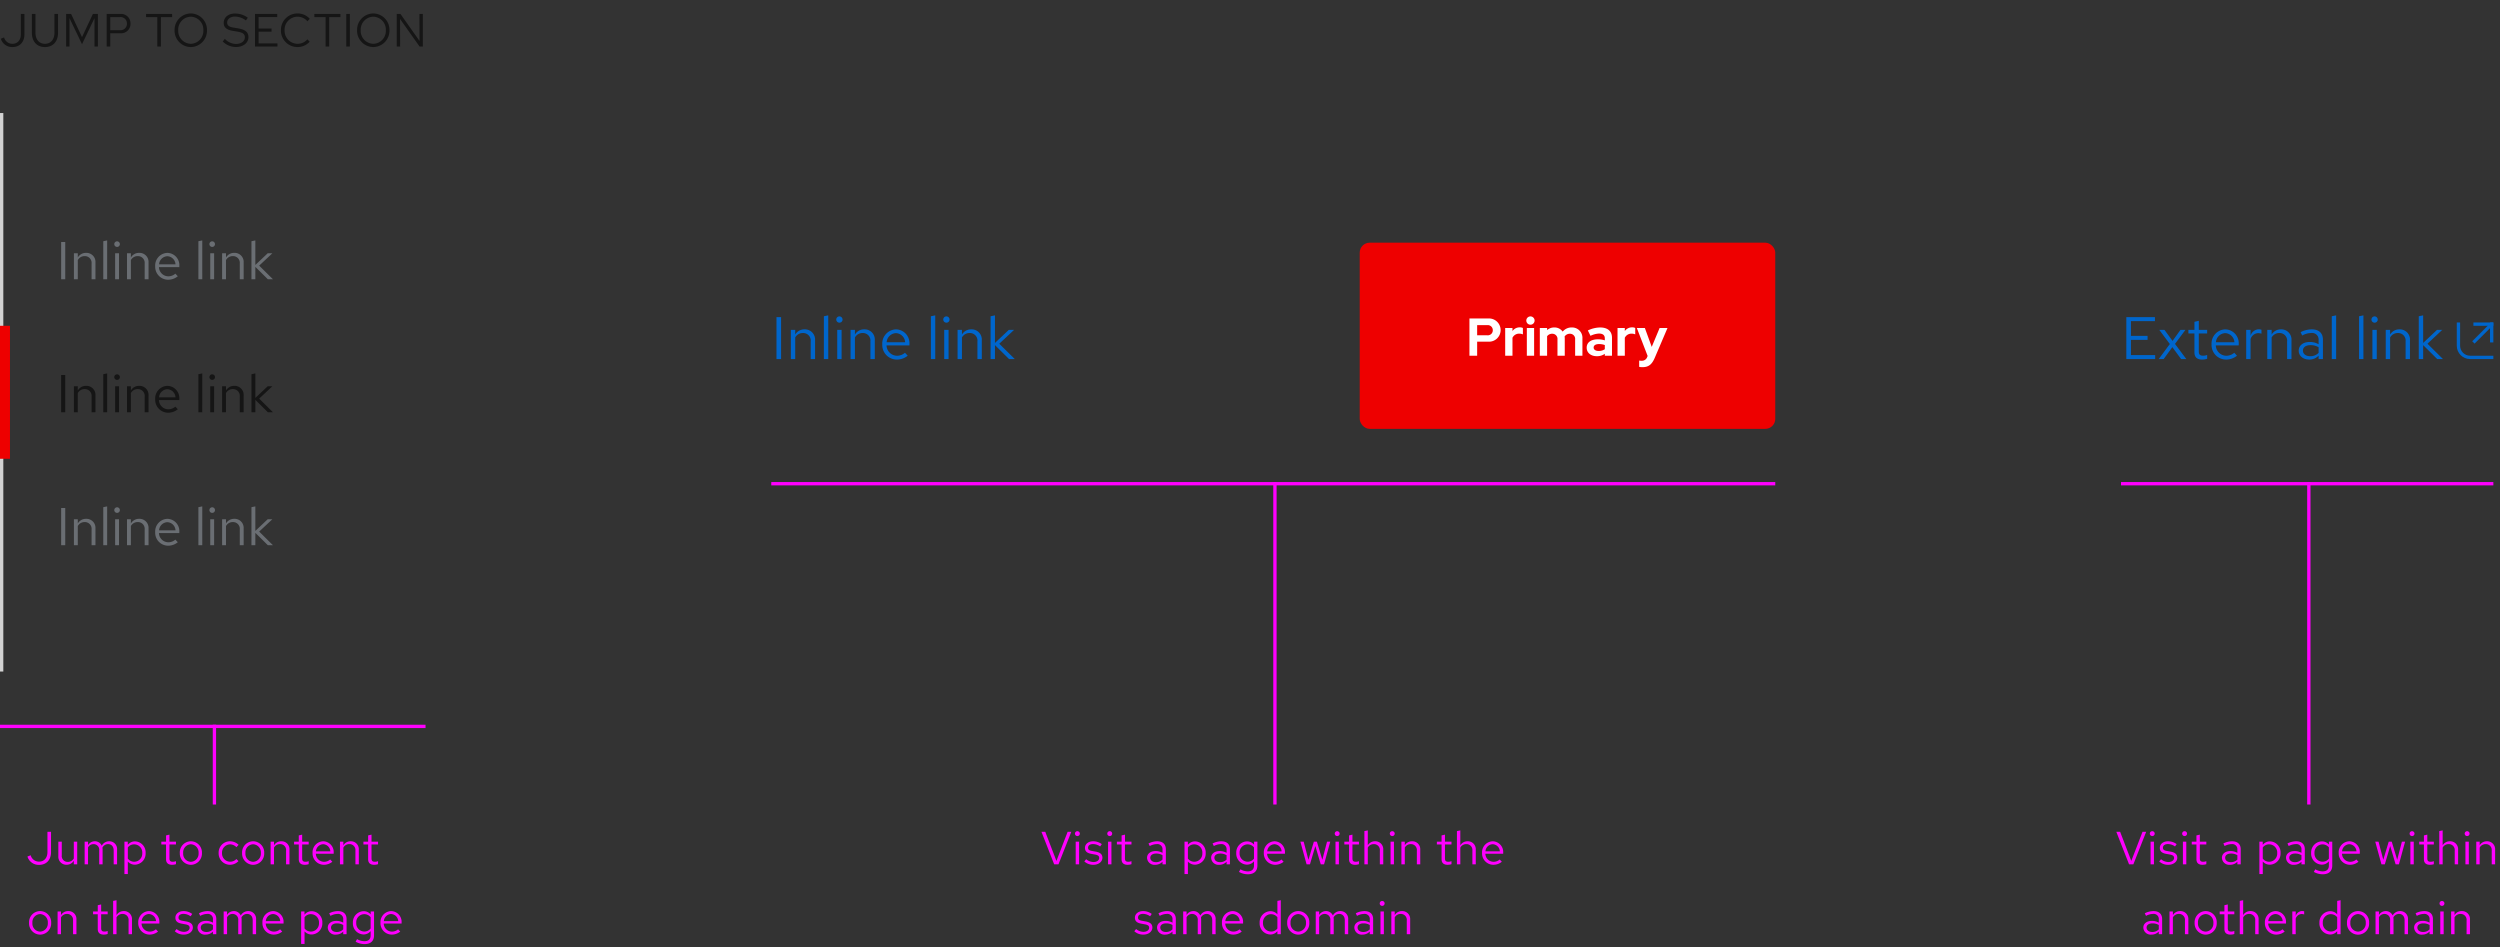 <svg xmlns="http://www.w3.org/2000/svg" width="752" height="285" viewBox="0 0 752 285">
  <rect x="0" y="0" width="752" height="285" fill="#333333" stroke="none"/>
  <g id="Image" transform="translate(-483 -3414)">
    <rect id="Rectangle" width="752" height="285" transform="translate(483 3414)" fill="none"/>
    <path id="Path" d="M-53.578,0h1.288l3.864-9.8h-1.106l-3.374,8.764L-56.266-9.8h-1.148Zm6.986-8.512a.726.726,0,0,0,.728-.742.741.741,0,0,0-.728-.728.744.744,0,0,0-.742.728A.729.729,0,0,0-46.592-8.512Zm.5,1.68H-47.11V0h1.022Zm1.582,5.95A3.9,3.9,0,0,0-41.734.126c1.512,0,2.66-.924,2.66-2.114,0-1.008-.616-1.582-1.988-1.834l-1.148-.21c-.882-.154-1.176-.42-1.176-.98,0-.672.588-1.092,1.484-1.092a3.624,3.624,0,0,1,2.142.728l.5-.714a4.417,4.417,0,0,0-2.6-.854c-1.442,0-2.464.826-2.464,2,0,.994.6,1.554,1.932,1.792l1.12.2c.868.168,1.232.462,1.232,1.022,0,.714-.728,1.232-1.722,1.232a3.563,3.563,0,0,1-2.2-.854Zm7.644-7.63a.726.726,0,0,0,.728-.742.741.741,0,0,0-.728-.728.744.744,0,0,0-.742.728A.729.729,0,0,0-36.862-8.512Zm.5,1.68H-37.38V0h1.022Zm3.052,5.292c0,1.092.616,1.666,1.792,1.666a3.837,3.837,0,0,0,1.19-.182v-.91a2.454,2.454,0,0,1-.966.182c-.714,0-.994-.294-.994-1.022V-5.992h1.96v-.84h-1.96V-8.946l-1.022.238v1.876H-34.72v.84h1.414ZM-23.17.126A2.933,2.933,0,0,0-21-.8V0h1.008V-4.536c0-1.554-.952-2.408-2.646-2.408a5.853,5.853,0,0,0-2.576.658l.378.784a4.511,4.511,0,0,1,2.072-.588A1.538,1.538,0,0,1-21-4.4v.938a3.956,3.956,0,0,0-2.086-.532c-1.54,0-2.562.812-2.562,2.03A2.206,2.206,0,0,0-23.17.126Zm-1.5-2.114c0-.756.686-1.26,1.736-1.26A3.606,3.606,0,0,1-21-2.758v1.316a2.7,2.7,0,0,1-1.96.784C-23.982-.658-24.668-1.19-24.668-1.988Zm10.29,4.914h1.022V-.854A2.77,2.77,0,0,0-11.214.1,3.327,3.327,0,0,0-8.008-3.416a3.3,3.3,0,0,0-3.15-3.5A2.7,2.7,0,0,0-13.37-5.852v-.98h-1.008ZM-11.41-6.02A2.451,2.451,0,0,1-9.016-3.4,2.451,2.451,0,0,1-11.41-.784a2.4,2.4,0,0,1-1.946-.952V-5.082A2.333,2.333,0,0,1-11.41-6.02ZM-3.892.126A2.933,2.933,0,0,0-1.722-.8V0H-.714V-4.536c0-1.554-.952-2.408-2.646-2.408a5.853,5.853,0,0,0-2.576.658l.378.784A4.511,4.511,0,0,1-3.486-6.09,1.538,1.538,0,0,1-1.722-4.4v.938A3.956,3.956,0,0,0-3.808-3.99c-1.54,0-2.562.812-2.562,2.03A2.206,2.206,0,0,0-3.892.126Zm-1.5-2.114c0-.756.686-1.26,1.736-1.26a3.606,3.606,0,0,1,1.932.49v1.316a2.7,2.7,0,0,1-1.96.784C-4.7-.658-5.39-1.19-5.39-1.988ZM4.34.084A2.692,2.692,0,0,0,6.524-.924V.364c0,1.148-.658,1.75-1.9,1.75a4.594,4.594,0,0,1-2.184-.63L2,2.268a5.479,5.479,0,0,0,2.66.714c1.862,0,2.884-.938,2.884-2.632V-6.832H6.538v.882A2.757,2.757,0,0,0,4.4-6.916a3.323,3.323,0,0,0-3.206,3.5A3.3,3.3,0,0,0,4.34.084ZM2.2-3.416a2.438,2.438,0,0,1,2.394-2.6A2.45,2.45,0,0,1,6.524-5.1v3.374A2.351,2.351,0,0,1,4.592-.8,2.451,2.451,0,0,1,2.2-3.416ZM15.428-.784l-.644-.686a2.792,2.792,0,0,1-1.876.7,2.49,2.49,0,0,1-2.436-2.422h5.362V-3.5A3.228,3.228,0,0,0,12.7-6.944a3.325,3.325,0,0,0-3.22,3.528A3.41,3.41,0,0,0,12.866.126,3.989,3.989,0,0,0,15.428-.784ZM12.684-6.062A2.256,2.256,0,0,1,14.826-3.92H10.5A2.282,2.282,0,0,1,12.684-6.062ZM23.352,0l1.624-5.516L26.6,0h.994l1.862-6.832H28.49l-1.414,5.46-1.638-5.46h-.91L22.89-1.372l-1.428-5.46h-.994L22.344,0Zm8.2-8.512a.726.726,0,0,0,.728-.742.741.741,0,0,0-.728-.728.744.744,0,0,0-.742.728A.729.729,0,0,0,31.556-8.512Zm.5,1.68H31.038V0H32.06ZM35.112-1.54c0,1.092.616,1.666,1.792,1.666a3.837,3.837,0,0,0,1.19-.182v-.91a2.454,2.454,0,0,1-.966.182c-.714,0-.994-.294-.994-1.022V-5.992h1.96v-.84h-1.96V-8.946l-1.022.238v1.876H33.7v.84h1.414ZM39.732,0h1.022V-5.04a2.014,2.014,0,0,1,1.792-1.05A1.771,1.771,0,0,1,44.38-4.13V0H45.4V-4.424a2.378,2.378,0,0,0-2.478-2.52,2.462,2.462,0,0,0-2.17,1.218V-10.22l-1.022.21Zm8.386-8.512a.726.726,0,0,0,.728-.742.741.741,0,0,0-.728-.728.744.744,0,0,0-.742.728A.729.729,0,0,0,48.118-8.512Zm.5,1.68H47.6V0h1.022ZM50.862,0h1.022V-5.04a2.014,2.014,0,0,1,1.792-1.05A1.771,1.771,0,0,1,55.51-4.13V0h1.022V-4.424a2.378,2.378,0,0,0-2.478-2.52,2.462,2.462,0,0,0-2.17,1.218V-6.832H50.862ZM-46.809,21.126a2.933,2.933,0,0,0,2.17-.924V21h1.008V16.464c0-1.554-.952-2.408-2.646-2.408a5.853,5.853,0,0,0-2.576.658l.378.784A4.511,4.511,0,0,1-46.4,14.91,1.538,1.538,0,0,1-44.639,16.6v.938a3.956,3.956,0,0,0-2.086-.532c-1.54,0-2.562.812-2.562,2.03A2.206,2.206,0,0,0-46.809,21.126Zm-1.5-2.114c0-.756.686-1.26,1.736-1.26a3.606,3.606,0,0,1,1.932.49v1.316a2.7,2.7,0,0,1-1.96.784C-47.621,20.342-48.307,19.81-48.307,19.012ZM-41.419,21H-40.4V15.96A2.014,2.014,0,0,1-38.6,14.91a1.771,1.771,0,0,1,1.834,1.96V21h1.022V16.576a2.378,2.378,0,0,0-2.478-2.52,2.462,2.462,0,0,0-2.17,1.218V14.168h-1.022Zm7.56-3.416a3.384,3.384,0,0,0,3.318,3.556,3.378,3.378,0,0,0,3.332-3.556,3.353,3.353,0,0,0-3.332-3.528A3.351,3.351,0,0,0-33.859,17.584Zm3.318,2.646a2.409,2.409,0,0,1-2.31-2.632,2.43,2.43,0,0,1,2.31-2.646A2.44,2.44,0,0,1-28.217,17.6,2.427,2.427,0,0,1-30.541,20.23Zm5.642-.77c0,1.092.616,1.666,1.792,1.666a3.837,3.837,0,0,0,1.19-.182v-.91a2.454,2.454,0,0,1-.966.182c-.714,0-.994-.294-.994-1.022V15.008h1.96v-.84h-1.96V12.054l-1.022.238v1.876h-1.414v.84H-24.9Zm4.62,1.54h1.022V15.96a2.014,2.014,0,0,1,1.792-1.05,1.771,1.771,0,0,1,1.834,1.96V21h1.022V16.576a2.378,2.378,0,0,0-2.478-2.52,2.462,2.462,0,0,0-2.17,1.218V10.78l-1.022.21Zm13.51-.784-.644-.686a2.792,2.792,0,0,1-1.876.7,2.49,2.49,0,0,1-2.436-2.422h5.362V17.5A3.228,3.228,0,0,0-9.5,14.056a3.325,3.325,0,0,0-3.22,3.528,3.41,3.41,0,0,0,3.388,3.542A3.989,3.989,0,0,0-6.769,20.216Zm-2.744-5.278A2.256,2.256,0,0,1-7.371,17.08H-11.7A2.282,2.282,0,0,1-9.513,14.938ZM-4.473,21h1.022V16.324a1.947,1.947,0,0,1,1.834-1.386,2.554,2.554,0,0,1,.714.126V14.14a1.94,1.94,0,0,0-.644-.1,2.041,2.041,0,0,0-1.9,1.512V14.168H-4.473Zm13.5,0h1.022V10.78l-1.022.21v4.046a2.783,2.783,0,0,0-2.128-.952A3.327,3.327,0,0,0,3.689,17.6a3.3,3.3,0,0,0,3.15,3.5A2.692,2.692,0,0,0,9.023,20.09ZM4.7,17.584A2.427,2.427,0,0,1,9.023,15.9v3.388a2.34,2.34,0,0,1-1.932.91A2.451,2.451,0,0,1,4.7,17.584Zm7.28,0a3.333,3.333,0,1,0,6.65,0,3.331,3.331,0,1,0-6.65,0ZM15.3,20.23a2.409,2.409,0,0,1-2.31-2.632,2.43,2.43,0,0,1,2.31-2.646A2.44,2.44,0,0,1,17.619,17.6,2.427,2.427,0,0,1,15.3,20.23Zm5.264.77h1.022V15.918a1.872,1.872,0,0,1,1.666-1.008,1.7,1.7,0,0,1,1.694,1.932V21h1.022V16.59a2.834,2.834,0,0,0-.056-.6,1.9,1.9,0,0,1,1.708-1.078c1.036,0,1.68.742,1.68,1.932V21h1.022V16.59a2.325,2.325,0,0,0-2.324-2.534,2.524,2.524,0,0,0-2.282,1.33,2.245,2.245,0,0,0-2.1-1.33,2.34,2.34,0,0,0-2.03,1.176V14.168H20.559Zm14.084.126a2.933,2.933,0,0,0,2.17-.924V21h1.008V16.464c0-1.554-.952-2.408-2.646-2.408a5.853,5.853,0,0,0-2.576.658l.378.784a4.511,4.511,0,0,1,2.072-.588A1.538,1.538,0,0,1,36.813,16.6v.938a3.956,3.956,0,0,0-2.086-.532c-1.54,0-2.562.812-2.562,2.03A2.206,2.206,0,0,0,34.643,21.126Zm-1.5-2.114c0-.756.686-1.26,1.736-1.26a3.606,3.606,0,0,1,1.932.49v1.316a2.7,2.7,0,0,1-1.96.784C33.831,20.342,33.145,19.81,33.145,19.012Zm7.406-6.524a.726.726,0,0,0,.728-.742.735.735,0,0,0-1.47,0A.729.729,0,0,0,40.551,12.488Zm.5,1.68H40.033V21h1.022ZM43.3,21h1.022V15.96a2.014,2.014,0,0,1,1.792-1.05,1.771,1.771,0,0,1,1.834,1.96V21h1.022V16.576a2.378,2.378,0,0,0-2.478-2.52,2.462,2.462,0,0,0-2.17,1.218V14.168H43.3Z" transform="translate(1177 3674)" fill="#f0f"/>
    <rect id="Rectangle-2" data-name="Rectangle" width="1" height="97" transform="translate(1177 3559)" fill="#f0f"/>
    <rect id="Rectangle-3" data-name="Rectangle" width="112" height="1" transform="translate(1121 3559)" fill="#f0f"/>
    <path id="Path-2" data-name="Path" d="M-65.9,0h1.288l3.864-9.8h-1.106l-3.374,8.764L-68.586-9.8h-1.148Zm6.986-8.512a.726.726,0,0,0,.728-.742.741.741,0,0,0-.728-.728.744.744,0,0,0-.742.728A.729.729,0,0,0-58.912-8.512Zm.5,1.68H-59.43V0h1.022Zm1.582,5.95A3.9,3.9,0,0,0-54.054.126c1.512,0,2.66-.924,2.66-2.114,0-1.008-.616-1.582-1.988-1.834l-1.148-.21c-.882-.154-1.176-.42-1.176-.98,0-.672.588-1.092,1.484-1.092a3.624,3.624,0,0,1,2.142.728l.5-.714a4.417,4.417,0,0,0-2.6-.854c-1.442,0-2.464.826-2.464,2,0,.994.6,1.554,1.932,1.792l1.12.2c.868.168,1.232.462,1.232,1.022,0,.714-.728,1.232-1.722,1.232a3.563,3.563,0,0,1-2.2-.854Zm7.644-7.63a.726.726,0,0,0,.728-.742.741.741,0,0,0-.728-.728.744.744,0,0,0-.742.728A.729.729,0,0,0-49.182-8.512Zm.5,1.68H-49.7V0h1.022Zm3.052,5.292c0,1.092.616,1.666,1.792,1.666a3.837,3.837,0,0,0,1.19-.182v-.91a2.454,2.454,0,0,1-.966.182c-.714,0-.994-.294-.994-1.022V-5.992h1.96v-.84H-44.6V-8.946l-1.022.238v1.876H-47.04v.84h1.414ZM-35.49.126A2.933,2.933,0,0,0-33.32-.8V0h1.008V-4.536c0-1.554-.952-2.408-2.646-2.408a5.853,5.853,0,0,0-2.576.658l.378.784a4.511,4.511,0,0,1,2.072-.588A1.538,1.538,0,0,1-33.32-4.4v.938a3.956,3.956,0,0,0-2.086-.532c-1.54,0-2.562.812-2.562,2.03A2.206,2.206,0,0,0-35.49.126Zm-1.5-2.114c0-.756.686-1.26,1.736-1.26a3.606,3.606,0,0,1,1.932.49v1.316a2.7,2.7,0,0,1-1.96.784C-36.3-.658-36.988-1.19-36.988-1.988ZM-26.7,2.926h1.022V-.854A2.77,2.77,0,0,0-23.534.1a3.327,3.327,0,0,0,3.206-3.514,3.3,3.3,0,0,0-3.15-3.5A2.7,2.7,0,0,0-25.69-5.852v-.98H-26.7ZM-23.73-6.02A2.451,2.451,0,0,1-21.336-3.4,2.451,2.451,0,0,1-23.73-.784a2.4,2.4,0,0,1-1.946-.952V-5.082A2.333,2.333,0,0,1-23.73-6.02ZM-16.212.126A2.933,2.933,0,0,0-14.042-.8V0h1.008V-4.536c0-1.554-.952-2.408-2.646-2.408a5.853,5.853,0,0,0-2.576.658l.378.784a4.511,4.511,0,0,1,2.072-.588A1.538,1.538,0,0,1-14.042-4.4v.938a3.956,3.956,0,0,0-2.086-.532c-1.54,0-2.562.812-2.562,2.03A2.206,2.206,0,0,0-16.212.126Zm-1.5-2.114c0-.756.686-1.26,1.736-1.26a3.606,3.606,0,0,1,1.932.49v1.316A2.7,2.7,0,0,1-16-.658C-17.024-.658-17.71-1.19-17.71-1.988ZM-7.98.084A2.692,2.692,0,0,0-5.8-.924V.364c0,1.148-.658,1.75-1.9,1.75a4.594,4.594,0,0,1-2.184-.63l-.434.784a5.479,5.479,0,0,0,2.66.714c1.862,0,2.884-.938,2.884-2.632V-6.832H-5.782v.882a2.757,2.757,0,0,0-2.142-.966,3.323,3.323,0,0,0-3.206,3.5A3.3,3.3,0,0,0-7.98.084Zm-2.142-3.5a2.438,2.438,0,0,1,2.394-2.6A2.45,2.45,0,0,1-5.8-5.1v3.374A2.351,2.351,0,0,1-7.728-.8,2.451,2.451,0,0,1-10.122-3.416ZM3.108-.784,2.464-1.47a2.792,2.792,0,0,1-1.876.7A2.49,2.49,0,0,1-1.848-3.192H3.514V-3.5A3.228,3.228,0,0,0,.378-6.944a3.325,3.325,0,0,0-3.22,3.528A3.41,3.41,0,0,0,.546.126,3.989,3.989,0,0,0,3.108-.784ZM.364-6.062A2.256,2.256,0,0,1,2.506-3.92H-1.82A2.282,2.282,0,0,1,.364-6.062ZM11.032,0l1.624-5.516L14.28,0h.994l1.862-6.832H16.17l-1.414,5.46-1.638-5.46h-.91L10.57-1.372,9.142-6.832H8.148L10.024,0Zm8.2-8.512a.726.726,0,0,0,.728-.742.741.741,0,0,0-.728-.728.744.744,0,0,0-.742.728A.729.729,0,0,0,19.236-8.512Zm.5,1.68H18.718V0H19.74ZM22.792-1.54c0,1.092.616,1.666,1.792,1.666a3.837,3.837,0,0,0,1.19-.182v-.91a2.454,2.454,0,0,1-.966.182c-.714,0-.994-.294-.994-1.022V-5.992h1.96v-.84h-1.96V-8.946l-1.022.238v1.876H21.378v.84h1.414ZM27.412,0h1.022V-5.04a2.014,2.014,0,0,1,1.792-1.05A1.771,1.771,0,0,1,32.06-4.13V0h1.022V-4.424A2.378,2.378,0,0,0,30.6-6.944a2.462,2.462,0,0,0-2.17,1.218V-10.22l-1.022.21ZM35.8-8.512a.726.726,0,0,0,.728-.742.741.741,0,0,0-.728-.728.744.744,0,0,0-.742.728A.729.729,0,0,0,35.8-8.512Zm.5,1.68H35.28V0H36.3ZM38.542,0h1.022V-5.04a2.014,2.014,0,0,1,1.792-1.05A1.771,1.771,0,0,1,43.19-4.13V0h1.022V-4.424a2.378,2.378,0,0,0-2.478-2.52,2.462,2.462,0,0,0-2.17,1.218V-6.832H38.542ZM50.624-1.54c0,1.092.616,1.666,1.792,1.666a3.837,3.837,0,0,0,1.19-.182v-.91a2.454,2.454,0,0,1-.966.182c-.714,0-.994-.294-.994-1.022V-5.992h1.96v-.84h-1.96V-8.946l-1.022.238v1.876H49.21v.84h1.414ZM55.244,0h1.022V-5.04a2.014,2.014,0,0,1,1.792-1.05,1.771,1.771,0,0,1,1.834,1.96V0h1.022V-4.424a2.378,2.378,0,0,0-2.478-2.52,2.462,2.462,0,0,0-2.17,1.218V-10.22l-1.022.21Zm13.51-.784L68.11-1.47a2.792,2.792,0,0,1-1.876.7A2.49,2.49,0,0,1,63.8-3.192H69.16V-3.5a3.228,3.228,0,0,0-3.136-3.444A3.325,3.325,0,0,0,62.8-3.416,3.41,3.41,0,0,0,66.192.126,3.989,3.989,0,0,0,68.754-.784ZM66.01-6.062A2.256,2.256,0,0,1,68.152-3.92H63.826A2.282,2.282,0,0,1,66.01-6.062ZM-41.8,20.118a3.9,3.9,0,0,0,2.772,1.008c1.512,0,2.66-.924,2.66-2.114,0-1.008-.616-1.582-1.988-1.834l-1.148-.21c-.882-.154-1.176-.42-1.176-.98,0-.672.588-1.092,1.484-1.092a3.624,3.624,0,0,1,2.142.728l.5-.714a4.417,4.417,0,0,0-2.6-.854c-1.442,0-2.464.826-2.464,2,0,.994.6,1.554,1.932,1.792l1.12.2c.868.168,1.232.462,1.232,1.022,0,.714-.728,1.232-1.722,1.232a3.563,3.563,0,0,1-2.2-.854Zm9.31,1.008a2.933,2.933,0,0,0,2.17-.924V21h1.008V16.464c0-1.554-.952-2.408-2.646-2.408a5.853,5.853,0,0,0-2.576.658l.378.784a4.511,4.511,0,0,1,2.072-.588A1.538,1.538,0,0,1-30.317,16.6v.938A3.956,3.956,0,0,0-32.4,17.01c-1.54,0-2.562.812-2.562,2.03A2.206,2.206,0,0,0-32.487,21.126Zm-1.5-2.114c0-.756.686-1.26,1.736-1.26a3.606,3.606,0,0,1,1.932.49v1.316a2.7,2.7,0,0,1-1.96.784C-33.3,20.342-33.985,19.81-33.985,19.012ZM-27.1,21h1.022V15.918a1.872,1.872,0,0,1,1.666-1.008,1.7,1.7,0,0,1,1.694,1.932V21h1.022V16.59a2.834,2.834,0,0,0-.056-.6,1.9,1.9,0,0,1,1.708-1.078c1.036,0,1.68.742,1.68,1.932V21h1.022V16.59a2.325,2.325,0,0,0-2.324-2.534,2.524,2.524,0,0,0-2.282,1.33,2.245,2.245,0,0,0-2.1-1.33,2.34,2.34,0,0,0-2.03,1.176V14.168H-27.1Zm17.612-.784-.644-.686a2.792,2.792,0,0,1-1.876.7,2.49,2.49,0,0,1-2.436-2.422h5.362V17.5a3.228,3.228,0,0,0-3.136-3.444,3.325,3.325,0,0,0-3.22,3.528,3.41,3.41,0,0,0,3.388,3.542A3.989,3.989,0,0,0-9.485,20.216Zm-2.744-5.278a2.256,2.256,0,0,1,2.142,2.142h-4.326A2.282,2.282,0,0,1-12.229,14.938ZM1.239,21H2.261V10.78l-1.022.21v4.046a2.783,2.783,0,0,0-2.128-.952A3.327,3.327,0,0,0-4.095,17.6a3.3,3.3,0,0,0,3.15,3.5A2.692,2.692,0,0,0,1.239,20.09Zm-4.326-3.416a2.438,2.438,0,0,1,2.394-2.6,2.45,2.45,0,0,1,1.932.924v3.388a2.34,2.34,0,0,1-1.932.91A2.451,2.451,0,0,1-3.087,17.584Zm7.28,0A3.384,3.384,0,0,0,7.511,21.14a3.378,3.378,0,0,0,3.332-3.556,3.331,3.331,0,1,0-6.65,0ZM7.511,20.23A2.409,2.409,0,0,1,5.2,17.6a2.43,2.43,0,0,1,2.31-2.646A2.44,2.44,0,0,1,9.835,17.6,2.427,2.427,0,0,1,7.511,20.23Zm5.264.77H13.8V15.918a1.872,1.872,0,0,1,1.666-1.008,1.7,1.7,0,0,1,1.694,1.932V21h1.022V16.59a2.834,2.834,0,0,0-.056-.6,1.9,1.9,0,0,1,1.708-1.078c1.036,0,1.68.742,1.68,1.932V21h1.022V16.59a2.325,2.325,0,0,0-2.324-2.534,2.524,2.524,0,0,0-2.282,1.33,2.245,2.245,0,0,0-2.1-1.33,2.34,2.34,0,0,0-2.03,1.176V14.168H12.775Zm14.084.126a2.933,2.933,0,0,0,2.17-.924V21h1.008V16.464c0-1.554-.952-2.408-2.646-2.408a5.853,5.853,0,0,0-2.576.658l.378.784a4.511,4.511,0,0,1,2.072-.588A1.538,1.538,0,0,1,29.029,16.6v.938a3.956,3.956,0,0,0-2.086-.532c-1.54,0-2.562.812-2.562,2.03A2.206,2.206,0,0,0,26.859,21.126Zm-1.5-2.114c0-.756.686-1.26,1.736-1.26a3.606,3.606,0,0,1,1.932.49v1.316a2.7,2.7,0,0,1-1.96.784C26.047,20.342,25.361,19.81,25.361,19.012Zm7.406-6.524a.726.726,0,0,0,.728-.742.735.735,0,0,0-1.47,0A.729.729,0,0,0,32.767,12.488Zm.5,1.68H32.249V21h1.022ZM35.511,21h1.022V15.96a2.014,2.014,0,0,1,1.792-1.05,1.771,1.771,0,0,1,1.834,1.96V21h1.022V16.576a2.378,2.378,0,0,0-2.478-2.52,2.462,2.462,0,0,0-2.17,1.218V14.168H35.511Z" transform="translate(866 3674)" fill="#f0f"/>
    <rect id="Rectangle-4" data-name="Rectangle" width="1" height="97" transform="translate(866 3559)" fill="#f0f"/>
    <rect id="Rectangle-5" data-name="Rectangle" width="302" height="1" transform="translate(715 3559)" fill="#f0f"/>
    <path id="Path-3" data-name="Path" d="M7.35-3.7V-9.8H6.272v6.09c0,1.764-.994,2.884-2.52,2.884a2.56,2.56,0,0,1-2.52-1.918l-.98.392A3.533,3.533,0,0,0,3.738.154C5.95.154,7.35-1.33,7.35-3.7Zm3.234-3.136H9.548v4.41A2.389,2.389,0,0,0,12.026.112,2.446,2.446,0,0,0,14.2-1.106V0h1.022V-6.832H14.2v5.054A2.028,2.028,0,0,1,12.4-.742a1.765,1.765,0,0,1-1.82-1.974ZM17.458,0H18.48V-5.082A1.872,1.872,0,0,1,20.146-6.09,1.7,1.7,0,0,1,21.84-4.158V0h1.022V-4.41a2.834,2.834,0,0,0-.056-.6A1.9,1.9,0,0,1,24.514-6.09c1.036,0,1.68.742,1.68,1.932V0h1.022V-4.41a2.325,2.325,0,0,0-2.324-2.534,2.524,2.524,0,0,0-2.282,1.33,2.245,2.245,0,0,0-2.1-1.33,2.34,2.34,0,0,0-2.03,1.176V-6.832H17.458Zm11.97,2.926H30.45V-.854A2.77,2.77,0,0,0,32.592.1,3.327,3.327,0,0,0,35.8-3.416a3.3,3.3,0,0,0-3.15-3.5,2.7,2.7,0,0,0-2.212,1.064v-.98H29.428ZM32.4-6.02A2.451,2.451,0,0,1,34.79-3.4,2.451,2.451,0,0,1,32.4-.784a2.4,2.4,0,0,1-1.946-.952V-5.082A2.333,2.333,0,0,1,32.4-6.02Zm9.548,4.48c0,1.092.616,1.666,1.792,1.666a3.837,3.837,0,0,0,1.19-.182v-.91a2.454,2.454,0,0,1-.966.182c-.714,0-.994-.294-.994-1.022V-5.992h1.96v-.84h-1.96V-8.946l-1.022.238v1.876H40.53v.84h1.414Zm4.144-1.876A3.384,3.384,0,0,0,49.406.14a3.378,3.378,0,0,0,3.332-3.556,3.353,3.353,0,0,0-3.332-3.528A3.351,3.351,0,0,0,46.088-3.416ZM49.406-.77A2.409,2.409,0,0,1,47.1-3.4a2.43,2.43,0,0,1,2.31-2.646A2.44,2.44,0,0,1,51.73-3.4,2.427,2.427,0,0,1,49.406-.77ZM61.194-.8a2.478,2.478,0,0,1-2.408-2.618,2.48,2.48,0,0,1,2.394-2.6,2.685,2.685,0,0,1,1.932.854l.658-.714a3.727,3.727,0,0,0-2.632-1.064,3.412,3.412,0,0,0-3.374,3.528A3.424,3.424,0,0,0,61.138.126,3.553,3.553,0,0,0,63.728-.98l-.63-.63A2.516,2.516,0,0,1,61.194-.8ZM64.82-3.416A3.384,3.384,0,0,0,68.138.14,3.378,3.378,0,0,0,71.47-3.416a3.353,3.353,0,0,0-3.332-3.528A3.351,3.351,0,0,0,64.82-3.416ZM68.138-.77A2.409,2.409,0,0,1,65.828-3.4a2.43,2.43,0,0,1,2.31-2.646A2.44,2.44,0,0,1,70.462-3.4,2.427,2.427,0,0,1,68.138-.77ZM73.4,0h1.022V-5.04a2.014,2.014,0,0,1,1.792-1.05A1.771,1.771,0,0,1,78.05-4.13V0h1.022V-4.424a2.378,2.378,0,0,0-2.478-2.52,2.462,2.462,0,0,0-2.17,1.218V-6.832H73.4Zm8.47-1.54c0,1.092.616,1.666,1.792,1.666a3.837,3.837,0,0,0,1.19-.182v-.91a2.454,2.454,0,0,1-.966.182c-.714,0-.994-.294-.994-1.022V-5.992h1.96v-.84h-1.96V-8.946l-1.022.238v1.876H80.458v.84h1.414Zm10.094.756-.644-.686a2.792,2.792,0,0,1-1.876.7A2.49,2.49,0,0,1,87.01-3.192h5.362V-3.5a3.228,3.228,0,0,0-3.136-3.444,3.325,3.325,0,0,0-3.22,3.528A3.41,3.41,0,0,0,89.4.126,3.989,3.989,0,0,0,91.966-.784ZM89.222-6.062A2.256,2.256,0,0,1,91.364-3.92H87.038A2.282,2.282,0,0,1,89.222-6.062ZM94.262,0h1.022V-5.04a2.014,2.014,0,0,1,1.792-1.05A1.771,1.771,0,0,1,98.91-4.13V0h1.022V-4.424a2.378,2.378,0,0,0-2.478-2.52,2.462,2.462,0,0,0-2.17,1.218V-6.832H94.262Zm8.47-1.54c0,1.092.616,1.666,1.792,1.666a3.837,3.837,0,0,0,1.19-.182v-.91a2.454,2.454,0,0,1-.966.182c-.714,0-.994-.294-.994-1.022V-5.992h1.96v-.84h-1.96V-8.946l-1.022.238v1.876h-1.414v.84h1.414ZM.742,17.584A3.384,3.384,0,0,0,4.06,21.14a3.378,3.378,0,0,0,3.332-3.556A3.353,3.353,0,0,0,4.06,14.056,3.351,3.351,0,0,0,.742,17.584ZM4.06,20.23A2.409,2.409,0,0,1,1.75,17.6a2.43,2.43,0,0,1,2.31-2.646A2.44,2.44,0,0,1,6.384,17.6,2.427,2.427,0,0,1,4.06,20.23ZM9.324,21h1.022V15.96a2.014,2.014,0,0,1,1.792-1.05,1.771,1.771,0,0,1,1.834,1.96V21h1.022V16.576a2.378,2.378,0,0,0-2.478-2.52,2.462,2.462,0,0,0-2.17,1.218V14.168H9.324Zm12.082-1.54c0,1.092.616,1.666,1.792,1.666a3.837,3.837,0,0,0,1.19-.182v-.91a2.454,2.454,0,0,1-.966.182c-.714,0-.994-.294-.994-1.022V15.008h1.96v-.84h-1.96V12.054l-1.022.238v1.876H19.992v.84h1.414ZM26.026,21h1.022V15.96a2.014,2.014,0,0,1,1.792-1.05,1.771,1.771,0,0,1,1.834,1.96V21H31.7V16.576a2.378,2.378,0,0,0-2.478-2.52,2.462,2.462,0,0,0-2.17,1.218V10.78l-1.022.21Zm13.51-.784-.644-.686a2.792,2.792,0,0,1-1.876.7,2.49,2.49,0,0,1-2.436-2.422h5.362V17.5a3.228,3.228,0,0,0-3.136-3.444,3.325,3.325,0,0,0-3.22,3.528,3.41,3.41,0,0,0,3.388,3.542A3.989,3.989,0,0,0,39.536,20.216Zm-2.744-5.278a2.256,2.256,0,0,1,2.142,2.142H34.608A2.282,2.282,0,0,1,36.792,14.938Zm7.784,5.18a3.9,3.9,0,0,0,2.772,1.008c1.512,0,2.66-.924,2.66-2.114,0-1.008-.616-1.582-1.988-1.834l-1.148-.21c-.882-.154-1.176-.42-1.176-.98,0-.672.588-1.092,1.484-1.092a3.624,3.624,0,0,1,2.142.728l.5-.714a4.417,4.417,0,0,0-2.6-.854c-1.442,0-2.464.826-2.464,2,0,.994.6,1.554,1.932,1.792l1.12.2c.868.168,1.232.462,1.232,1.022,0,.714-.728,1.232-1.722,1.232a3.563,3.563,0,0,1-2.2-.854Zm9.31,1.008a2.933,2.933,0,0,0,2.17-.924V21h1.008V16.464c0-1.554-.952-2.408-2.646-2.408a5.853,5.853,0,0,0-2.576.658l.378.784a4.511,4.511,0,0,1,2.072-.588A1.538,1.538,0,0,1,56.056,16.6v.938a3.956,3.956,0,0,0-2.086-.532c-1.54,0-2.562.812-2.562,2.03A2.206,2.206,0,0,0,53.886,21.126Zm-1.5-2.114c0-.756.686-1.26,1.736-1.26a3.606,3.606,0,0,1,1.932.49v1.316a2.7,2.7,0,0,1-1.96.784C53.074,20.342,52.388,19.81,52.388,19.012ZM59.276,21H60.3V15.918a1.872,1.872,0,0,1,1.666-1.008,1.7,1.7,0,0,1,1.694,1.932V21H64.68V16.59a2.834,2.834,0,0,0-.056-.6,1.9,1.9,0,0,1,1.708-1.078c1.036,0,1.68.742,1.68,1.932V21h1.022V16.59a2.325,2.325,0,0,0-2.324-2.534,2.524,2.524,0,0,0-2.282,1.33,2.245,2.245,0,0,0-2.1-1.33,2.34,2.34,0,0,0-2.03,1.176V14.168H59.276Zm17.612-.784-.644-.686a2.792,2.792,0,0,1-1.876.7,2.49,2.49,0,0,1-2.436-2.422h5.362V17.5a3.228,3.228,0,0,0-3.136-3.444,3.325,3.325,0,0,0-3.22,3.528,3.41,3.41,0,0,0,3.388,3.542A3.989,3.989,0,0,0,76.888,20.216Zm-2.744-5.278a2.256,2.256,0,0,1,2.142,2.142H71.96A2.282,2.282,0,0,1,74.144,14.938Zm8.442,8.988h1.022v-3.78a2.77,2.77,0,0,0,2.142.952,3.327,3.327,0,0,0,3.206-3.514,3.3,3.3,0,0,0-3.15-3.5,2.7,2.7,0,0,0-2.212,1.064v-.98H82.586Zm2.968-8.946A2.451,2.451,0,0,1,87.948,17.6a2.451,2.451,0,0,1-2.394,2.618,2.4,2.4,0,0,1-1.946-.952V15.918A2.333,2.333,0,0,1,85.554,14.98Zm7.518,6.146a2.933,2.933,0,0,0,2.17-.924V21H96.25V16.464c0-1.554-.952-2.408-2.646-2.408a5.853,5.853,0,0,0-2.576.658l.378.784a4.511,4.511,0,0,1,2.072-.588A1.538,1.538,0,0,1,95.242,16.6v.938a3.956,3.956,0,0,0-2.086-.532c-1.54,0-2.562.812-2.562,2.03A2.206,2.206,0,0,0,93.072,21.126Zm-1.5-2.114c0-.756.686-1.26,1.736-1.26a3.606,3.606,0,0,1,1.932.49v1.316a2.7,2.7,0,0,1-1.96.784C92.26,20.342,91.574,19.81,91.574,19.012Zm9.73,2.072a2.692,2.692,0,0,0,2.184-1.008v1.288c0,1.148-.658,1.75-1.9,1.75a4.594,4.594,0,0,1-2.184-.63l-.434.784a5.479,5.479,0,0,0,2.66.714c1.862,0,2.884-.938,2.884-2.632V14.168H103.5v.882a2.757,2.757,0,0,0-2.142-.966,3.323,3.323,0,0,0-3.206,3.5A3.3,3.3,0,0,0,101.3,21.084Zm-2.142-3.5a2.427,2.427,0,0,1,4.326-1.68v3.374a2.351,2.351,0,0,1-1.932.924A2.451,2.451,0,0,1,99.162,17.584Zm13.23,2.632-.644-.686a2.792,2.792,0,0,1-1.876.7,2.49,2.49,0,0,1-2.436-2.422H112.8V17.5a3.228,3.228,0,0,0-3.136-3.444,3.325,3.325,0,0,0-3.22,3.528,3.41,3.41,0,0,0,3.388,3.542A3.989,3.989,0,0,0,112.392,20.216Zm-2.744-5.278a2.256,2.256,0,0,1,2.142,2.142h-4.326A2.282,2.282,0,0,1,109.648,14.938Z" transform="translate(491 3674)" fill="#f0f"/>
    <rect id="Rectangle-6" data-name="Rectangle" width="1" height="24" transform="translate(547 3632)" fill="#f0f"/>
    <rect id="Rectangle-7" data-name="Rectangle" width="128" height="1" transform="translate(483 3632)" fill="#f0f"/>
    <g id="Links" transform="translate(-6)">
      <g id="External_link" data-name="External link" transform="translate(76 -3)">
        <g id="External_link_icon_Blue_Light_theme" data-name="External link icon / Blue / Light theme" transform="translate(1152 3513.998)">
          <g id="Line" transform="translate(4552 -22421.998)" fill="none">
            <path d="M-4541,22433h-7a4.005,4.005,0,0,1-4-4v-7l1,0v7a3,3,0,0,0,3,3h7v1Z" stroke="none"/>
            <path d="M -4540.999 22433.002 L -4548.003 22433.002 C -4550.207 22433.002 -4552 22431.205 -4552 22428.998 L -4552 22422 L -4550.998 22421.998 L -4550.998 22428.998 C -4550.998 22430.654 -4549.654 22432 -4548.003 22432 L -4540.999 22432 L -4540.999 22433.002 Z" stroke="none" fill="#06c"/>
          </g>
          <line id="Line-2" data-name="Line" x1="5" y2="5" transform="translate(5 1.002)" fill="none" stroke="#06c" stroke-width="1"/>
          <rect id="Rectangle-8" data-name="Rectangle" width="1" height="6" transform="translate(10 0.002)" fill="#06c"/>
          <rect id="Rectangle-9" data-name="Rectangle" width="6" height="1" transform="translate(5 0.002)" fill="#06c"/>
        </g>
        <path id="Path-4" data-name="Path" d="M1.6,0h8.676V-1.206H2.988V-5.76h5V-6.966h-5v-4.428h7.218V-12.6H1.6ZM11.34,0h1.494l2.61-3.582L18.072,0h1.566l-3.4-4.554,3.15-4.23H17.892L15.5-5.454l-2.43-3.33H11.5l3.186,4.266ZM22.086-1.98c0,1.4.792,2.142,2.3,2.142a4.934,4.934,0,0,0,1.53-.234v-1.17a3.155,3.155,0,0,1-1.242.234c-.918,0-1.278-.378-1.278-1.314V-7.7h2.52v-1.08H23.4V-11.5l-1.314.306v2.412H20.268V-7.7h1.818Zm12.8.972-.828-.882a3.589,3.589,0,0,1-2.412.9A3.2,3.2,0,0,1,28.512-4.1h6.894v-.4a4.15,4.15,0,0,0-4.032-4.428,4.275,4.275,0,0,0-4.14,4.536A4.384,4.384,0,0,0,31.59.162,5.128,5.128,0,0,0,34.884-1.008ZM31.356-7.794A2.9,2.9,0,0,1,34.11-5.04H28.548A2.934,2.934,0,0,1,31.356-7.794ZM37.656,0H38.97V-6.012a2.5,2.5,0,0,1,2.358-1.782,3.284,3.284,0,0,1,.918.162V-8.82a2.494,2.494,0,0,0-.828-.126A2.624,2.624,0,0,0,38.97-7V-8.784H37.656Zm6.336,0h1.314V-6.48a2.589,2.589,0,0,1,2.3-1.35,2.277,2.277,0,0,1,2.358,2.52V0h1.314V-5.688A3.057,3.057,0,0,0,48.1-8.928a3.165,3.165,0,0,0-2.79,1.566V-8.784H43.992ZM56.646.162a3.771,3.771,0,0,0,2.79-1.188V0h1.3V-5.832c0-2-1.224-3.1-3.4-3.1a7.526,7.526,0,0,0-3.312.846L54.5-7.074a5.8,5.8,0,0,1,2.664-.756,1.978,1.978,0,0,1,2.268,2.178v1.206a5.086,5.086,0,0,0-2.682-.684c-1.98,0-3.294,1.044-3.294,2.61C53.46-.936,54.774.162,56.646.162ZM54.72-2.556c0-.972.882-1.62,2.232-1.62a4.637,4.637,0,0,1,2.484.63v1.692a3.477,3.477,0,0,1-2.52,1.008C55.6-.846,54.72-1.53,54.72-2.556ZM64.71-13.14l-1.314.27V0H64.71Zm8.208,0-1.314.27V0h1.314Zm3.366,2.2a.934.934,0,0,0,.936-.954.953.953,0,0,0-.936-.936.957.957,0,0,0-.954.936A.938.938,0,0,0,76.284-10.944Zm.648,2.16H75.618V0h1.314ZM79.632,0h1.314V-6.48a2.589,2.589,0,0,1,2.3-1.35,2.277,2.277,0,0,1,2.358,2.52V0h1.314V-5.688a3.057,3.057,0,0,0-3.186-3.24,3.165,3.165,0,0,0-2.79,1.566V-8.784H79.632Zm9.936,0h1.314V-4.194L95.112,0H96.84L92.178-4.608l4.464-4.176H95.058L90.882-4.842v-8.3l-1.314.27Z" transform="translate(1051 3525)" fill="#06c"/>
      </g>
      <g id="CTA_Primary_FTS" data-name="CTA / Primary / FTS" transform="translate(898 3487)">
        <rect id="Rectangle-10" data-name="Rectangle" width="125" height="56" rx="3" fill="#e00"/>
        <path id="Path-5" data-name="Path" d="M1.008,0h2.32V-4.224h3.3a3.5,3.5,0,0,0,3.76-3.456,3.5,3.5,0,0,0-3.76-3.52H1.008Zm5.36-9.2A1.507,1.507,0,0,1,8.032-7.664a1.5,1.5,0,0,1-1.664,1.52H3.328V-9.2ZM11.76,0h2.192V-5.392A2.206,2.206,0,0,1,15.968-6.64a2.8,2.8,0,0,1,1.12.224v-1.92a1.889,1.889,0,0,0-.912-.192,2.652,2.652,0,0,0-2.224,1.1v-.912H11.76Zm7.6-9.328a1.25,1.25,0,0,0,1.248-1.248,1.25,1.25,0,0,0-1.248-1.248,1.25,1.25,0,0,0-1.248,1.248A1.25,1.25,0,0,0,19.36-9.328Zm1.1.992H18.272V0h2.192ZM22.176,0h2.192V-5.856a1.86,1.86,0,0,1,1.552-.752,1.556,1.556,0,0,1,1.568,1.744V0H29.68V-5.184a3.548,3.548,0,0,0-.048-.592,1.877,1.877,0,0,1,1.6-.832A1.556,1.556,0,0,1,32.8-4.864V0h2.192V-5.184A3.11,3.11,0,0,0,31.808-8.5a3.43,3.43,0,0,0-2.752,1.248A2.992,2.992,0,0,0,26.544-8.5a3.242,3.242,0,0,0-2.176.784v-.624H22.176ZM39.312.144a3.962,3.962,0,0,0,2.416-.72V0h2.16V-5.408c0-1.968-1.3-3.088-3.552-3.088a8.692,8.692,0,0,0-3.712.9l.8,1.616a6.46,6.46,0,0,1,2.544-.688c1.168,0,1.76.5,1.76,1.456v.592a6.742,6.742,0,0,0-2.032-.32c-2.144,0-3.424.944-3.424,2.528C36.272-.9,37.52.144,39.312.144Zm-.944-2.608c0-.64.592-1.04,1.6-1.04a4.843,4.843,0,0,1,1.76.3v1.248a3.156,3.156,0,0,1-1.84.528C38.96-1.424,38.368-1.824,38.368-2.464ZM45.552,0h2.192V-5.392A2.206,2.206,0,0,1,49.76-6.64a2.8,2.8,0,0,1,1.12.224v-1.92a1.889,1.889,0,0,0-.912-.192,2.652,2.652,0,0,0-2.224,1.1v-.912H45.552ZM54.48.384A1.678,1.678,0,0,1,52.832,1.52a3.438,3.438,0,0,1-.768-.064V3.344a4,4,0,0,0,.976.1c1.824,0,2.832-.768,3.7-2.784l3.84-8.992H58.208L55.84-2.656l-2.064-5.68H51.36L54.608.08Z" transform="translate(32 34)" fill="#fff"/>
      </g>
      <path id="Path-6" data-name="Path" d="M1.566,0H2.952V-12.6H1.566Zm4.32,0H7.2V-6.48A2.589,2.589,0,0,1,9.5-7.83a2.277,2.277,0,0,1,2.358,2.52V0h1.314V-5.688A3.057,3.057,0,0,0,9.99-8.928,3.165,3.165,0,0,0,7.2-7.362V-8.784H5.886Zm11.25-13.14-1.314.27V0h1.314Zm3.366,2.2a.934.934,0,0,0,.936-.954.953.953,0,0,0-.936-.936.957.957,0,0,0-.954.936A.938.938,0,0,0,20.5-10.944Zm.648,2.16H19.836V0H21.15ZM23.85,0h1.314V-6.48a2.589,2.589,0,0,1,2.3-1.35,2.277,2.277,0,0,1,2.358,2.52V0H31.14V-5.688a3.057,3.057,0,0,0-3.186-3.24,3.165,3.165,0,0,0-2.79,1.566V-8.784H23.85ZM41.04-1.008l-.828-.882a3.589,3.589,0,0,1-2.412.9A3.2,3.2,0,0,1,34.668-4.1h6.894v-.4A4.15,4.15,0,0,0,37.53-8.928a4.275,4.275,0,0,0-4.14,4.536A4.384,4.384,0,0,0,37.746.162,5.128,5.128,0,0,0,41.04-1.008ZM37.512-7.794A2.9,2.9,0,0,1,40.266-5.04H34.7A2.934,2.934,0,0,1,37.512-7.794ZM49.32-13.14l-1.314.27V0H49.32Zm3.366,2.2a.934.934,0,0,0,.936-.954.953.953,0,0,0-.936-.936.957.957,0,0,0-.954.936A.938.938,0,0,0,52.686-10.944Zm.648,2.16H52.02V0h1.314ZM56.034,0h1.314V-6.48a2.589,2.589,0,0,1,2.3-1.35A2.277,2.277,0,0,1,62.01-5.31V0h1.314V-5.688a3.057,3.057,0,0,0-3.186-3.24,3.165,3.165,0,0,0-2.79,1.566V-8.784H56.034ZM65.97,0h1.314V-4.194L71.514,0h1.728L68.58-4.608l4.464-4.176H71.46L67.284-4.842v-8.3l-1.314.27Z" transform="translate(721 3522)" fill="#06c"/>
      <g id="Jump_links_Vertical_Desktop_Light_theme_FTS" data-name="Jump links / Vertical / Desktop / Light theme / FTS" transform="translate(489 3414)">
        <rect id="Rectangle-11" data-name="Rectangle" width="1" height="168" transform="translate(0 34)" fill="#d2d2d2"/>
        <g id="Text" transform="translate(0 80)">
          <rect id="Rectangle-12" data-name="Rectangle" width="65" height="24" transform="translate(17 66)" fill="none"/>
          <path id="Path-7" data-name="Path" d="M1.392,0H2.624V-11.2H1.392Zm3.84,0H6.4V-5.76a2.3,2.3,0,0,1,2.048-1.2,2.024,2.024,0,0,1,2.1,2.24V0h1.168V-5.056A2.717,2.717,0,0,0,8.88-7.936,2.813,2.813,0,0,0,6.4-6.544V-7.808H5.232Zm10-11.68-1.168.24V0h1.168Zm2.992,1.952a.83.83,0,0,0,.832-.848.847.847,0,0,0-.832-.832.85.85,0,0,0-.848.832A.834.834,0,0,0,18.224-9.728Zm.576,1.92H17.632V0H18.8ZM21.2,0h1.168V-5.76a2.3,2.3,0,0,1,2.048-1.2,2.024,2.024,0,0,1,2.1,2.24V0H27.68V-5.056a2.717,2.717,0,0,0-2.832-2.88,2.813,2.813,0,0,0-2.48,1.392V-7.808H21.2ZM36.48-.9l-.736-.784a3.191,3.191,0,0,1-2.144.8,2.845,2.845,0,0,1-2.784-2.768h6.128V-4A3.689,3.689,0,0,0,33.36-7.936,3.8,3.8,0,0,0,29.68-3.9,3.9,3.9,0,0,0,33.552.144,4.558,4.558,0,0,0,36.48-.9ZM33.344-6.928A2.579,2.579,0,0,1,35.792-4.48H30.848A2.608,2.608,0,0,1,33.344-6.928Zm10.5-4.752-1.168.24V0H43.84Zm2.992,1.952a.83.83,0,0,0,.832-.848.847.847,0,0,0-.832-.832.85.85,0,0,0-.848.832A.834.834,0,0,0,46.832-9.728Zm.576,1.92H46.24V0h1.168ZM49.808,0h1.168V-5.76a2.3,2.3,0,0,1,2.048-1.2,2.024,2.024,0,0,1,2.1,2.24V0h1.168V-5.056a2.717,2.717,0,0,0-2.832-2.88,2.813,2.813,0,0,0-2.48,1.392V-7.808H49.808ZM58.64,0h1.168V-3.728L63.568,0H65.1L60.96-4.1l3.968-3.712H63.52L59.808-4.3V-11.68l-1.168.24Z" transform="translate(17 84)" fill="#6a6e73"/>
        </g>
        <g id="Text-2" data-name="Text" transform="translate(0 40)">
          <rect id="Rectangle-13" data-name="Rectangle" width="65" height="24" transform="translate(17 66)" fill="none"/>
          <path id="Path-8" data-name="Path" d="M1.392,0H2.624V-11.2H1.392Zm3.84,0H6.4V-5.76a2.3,2.3,0,0,1,2.048-1.2,2.024,2.024,0,0,1,2.1,2.24V0h1.168V-5.056A2.717,2.717,0,0,0,8.88-7.936,2.813,2.813,0,0,0,6.4-6.544V-7.808H5.232Zm10-11.68-1.168.24V0h1.168Zm2.992,1.952a.83.83,0,0,0,.832-.848.847.847,0,0,0-.832-.832.85.85,0,0,0-.848.832A.834.834,0,0,0,18.224-9.728Zm.576,1.92H17.632V0H18.8ZM21.2,0h1.168V-5.76a2.3,2.3,0,0,1,2.048-1.2,2.024,2.024,0,0,1,2.1,2.24V0H27.68V-5.056a2.717,2.717,0,0,0-2.832-2.88,2.813,2.813,0,0,0-2.48,1.392V-7.808H21.2ZM36.48-.9l-.736-.784a3.191,3.191,0,0,1-2.144.8,2.845,2.845,0,0,1-2.784-2.768h6.128V-4A3.689,3.689,0,0,0,33.36-7.936,3.8,3.8,0,0,0,29.68-3.9,3.9,3.9,0,0,0,33.552.144,4.558,4.558,0,0,0,36.48-.9ZM33.344-6.928A2.579,2.579,0,0,1,35.792-4.48H30.848A2.608,2.608,0,0,1,33.344-6.928Zm10.5-4.752-1.168.24V0H43.84Zm2.992,1.952a.83.83,0,0,0,.832-.848.847.847,0,0,0-.832-.832.85.85,0,0,0-.848.832A.834.834,0,0,0,46.832-9.728Zm.576,1.92H46.24V0h1.168ZM49.808,0h1.168V-5.76a2.3,2.3,0,0,1,2.048-1.2,2.024,2.024,0,0,1,2.1,2.24V0h1.168V-5.056a2.717,2.717,0,0,0-2.832-2.88,2.813,2.813,0,0,0-2.48,1.392V-7.808H49.808ZM58.64,0h1.168V-3.728L63.568,0H65.1L60.96-4.1l3.968-3.712H63.52L59.808-4.3V-11.68l-1.168.24Z" transform="translate(17 84)" fill="#151515"/>
        </g>
        <rect id="Rectangle-14" data-name="Rectangle" width="3" height="40" transform="translate(0 98)" fill="#e00"/>
        <g id="Text-3" data-name="Text">
          <rect id="Rectangle-15" data-name="Rectangle" width="65" height="24" transform="translate(17 66)" fill="none"/>
          <path id="Path-9" data-name="Path" d="M1.392,0H2.624V-11.2H1.392Zm3.84,0H6.4V-5.76a2.3,2.3,0,0,1,2.048-1.2,2.024,2.024,0,0,1,2.1,2.24V0h1.168V-5.056A2.717,2.717,0,0,0,8.88-7.936,2.813,2.813,0,0,0,6.4-6.544V-7.808H5.232Zm10-11.68-1.168.24V0h1.168Zm2.992,1.952a.83.83,0,0,0,.832-.848.847.847,0,0,0-.832-.832.85.85,0,0,0-.848.832A.834.834,0,0,0,18.224-9.728Zm.576,1.92H17.632V0H18.8ZM21.2,0h1.168V-5.76a2.3,2.3,0,0,1,2.048-1.2,2.024,2.024,0,0,1,2.1,2.24V0H27.68V-5.056a2.717,2.717,0,0,0-2.832-2.88,2.813,2.813,0,0,0-2.48,1.392V-7.808H21.2ZM36.48-.9l-.736-.784a3.191,3.191,0,0,1-2.144.8,2.845,2.845,0,0,1-2.784-2.768h6.128V-4A3.689,3.689,0,0,0,33.36-7.936,3.8,3.8,0,0,0,29.68-3.9,3.9,3.9,0,0,0,33.552.144,4.558,4.558,0,0,0,36.48-.9ZM33.344-6.928A2.579,2.579,0,0,1,35.792-4.48H30.848A2.608,2.608,0,0,1,33.344-6.928Zm10.5-4.752-1.168.24V0H43.84Zm2.992,1.952a.83.83,0,0,0,.832-.848.847.847,0,0,0-.832-.832.85.85,0,0,0-.848.832A.834.834,0,0,0,46.832-9.728Zm.576,1.92H46.24V0h1.168ZM49.808,0h1.168V-5.76a2.3,2.3,0,0,1,2.048-1.2,2.024,2.024,0,0,1,2.1,2.24V0h1.168V-5.056a2.717,2.717,0,0,0-2.832-2.88,2.813,2.813,0,0,0-2.48,1.392V-7.808H49.808ZM58.64,0h1.168V-3.728L63.568,0H65.1L60.96-4.1l3.968-3.712H63.52L59.808-4.3V-11.68l-1.168.24Z" transform="translate(17 84)" fill="#6a6e73"/>
        </g>
        <path id="Path-10" data-name="Path" d="M7.35-3.7V-9.8H6.272v6.09c0,1.764-.994,2.884-2.52,2.884a2.56,2.56,0,0,1-2.52-1.918l-.98.392A3.533,3.533,0,0,0,3.738.154C5.95.154,7.35-1.33,7.35-3.7Zm10.108-.448V-9.8H16.38v5.656c0,2.016-1.12,3.318-2.856,3.318s-2.856-1.3-2.856-3.318V-9.8H9.59v5.656c0,2.646,1.512,4.3,3.934,4.3S17.458-1.512,17.458-4.144ZM24.668-.7,28.42-8.526V0h1.022V-9.8h-1.5L24.668-2.828,21.392-9.8h-1.5V0H20.9V-8.554Zm7.42.7h1.078V-4h2.968a2.835,2.835,0,0,0,3.122-2.9,2.828,2.828,0,0,0-3.122-2.9H32.088Zm3.92-8.848A1.906,1.906,0,0,1,38.178-6.9a1.919,1.919,0,0,1-2.17,1.974H33.166v-3.92Zm7.924,0H47.32V0H48.4V-8.848h3.374V-9.8h-7.84ZM62.258-4.9a4.918,4.918,0,0,0-4.872-5.054A4.926,4.926,0,0,0,52.514-4.9,4.926,4.926,0,0,0,57.386.154,4.918,4.918,0,0,0,62.258-4.9Zm-1.092,0a3.872,3.872,0,0,1-3.78,4.074A3.881,3.881,0,0,1,53.606-4.9a3.881,3.881,0,0,1,3.78-4.074A3.872,3.872,0,0,1,61.166-4.9ZM66.99-1.526A5.637,5.637,0,0,0,71.008.14c2.156,0,3.724-1.26,3.724-2.954,0-1.47-.9-2.254-2.982-2.632l-1.568-.266c-1.316-.21-1.848-.658-1.848-1.526,0-1.022.966-1.778,2.338-1.778a5.539,5.539,0,0,1,3.3,1.176l.56-.84a6.409,6.409,0,0,0-3.878-1.246c-1.988,0-3.36,1.148-3.36,2.8,0,1.316.8,2.058,2.59,2.38l1.582.266c1.6.28,2.184.742,2.184,1.722,0,1.134-1.106,1.974-2.618,1.974A4.564,4.564,0,0,1,67.648-2.31ZM76.706,0h6.748V-.938h-5.67V-4.48h3.892v-.938H77.784V-8.862H83.4V-9.8H76.706Zm12.81-.826A3.924,3.924,0,0,1,85.6-4.9a3.918,3.918,0,0,1,3.892-4.074A3.928,3.928,0,0,1,92.47-7.6l.714-.742a4.9,4.9,0,0,0-3.7-1.61A4.966,4.966,0,0,0,84.5-4.9,4.966,4.966,0,0,0,89.488.154a4.928,4.928,0,0,0,3.668-1.61l-.7-.714A3.84,3.84,0,0,1,89.516-.826Zm5.04-8.022h3.388V0h1.078V-8.848H102.4V-9.8h-7.84ZM104.16,0h1.078V-9.8H104.16Zm12.992-4.9a4.918,4.918,0,0,0-4.872-5.054A4.926,4.926,0,0,0,107.408-4.9,4.926,4.926,0,0,0,112.28.154,4.918,4.918,0,0,0,117.152-4.9Zm-1.092,0a3.872,3.872,0,0,1-3.78,4.074A3.881,3.881,0,0,1,108.5-4.9a3.881,3.881,0,0,1,3.78-4.074A3.872,3.872,0,0,1,116.06-4.9Zm3.276-4.9V0h1.022l-.028-8.3L126.21,0h.98V-9.8h-1.022l.028,8.12-5.74-8.12Z" transform="translate(0 14)" fill="#151515"/>
      </g>
    </g>
  </g>
</svg>
